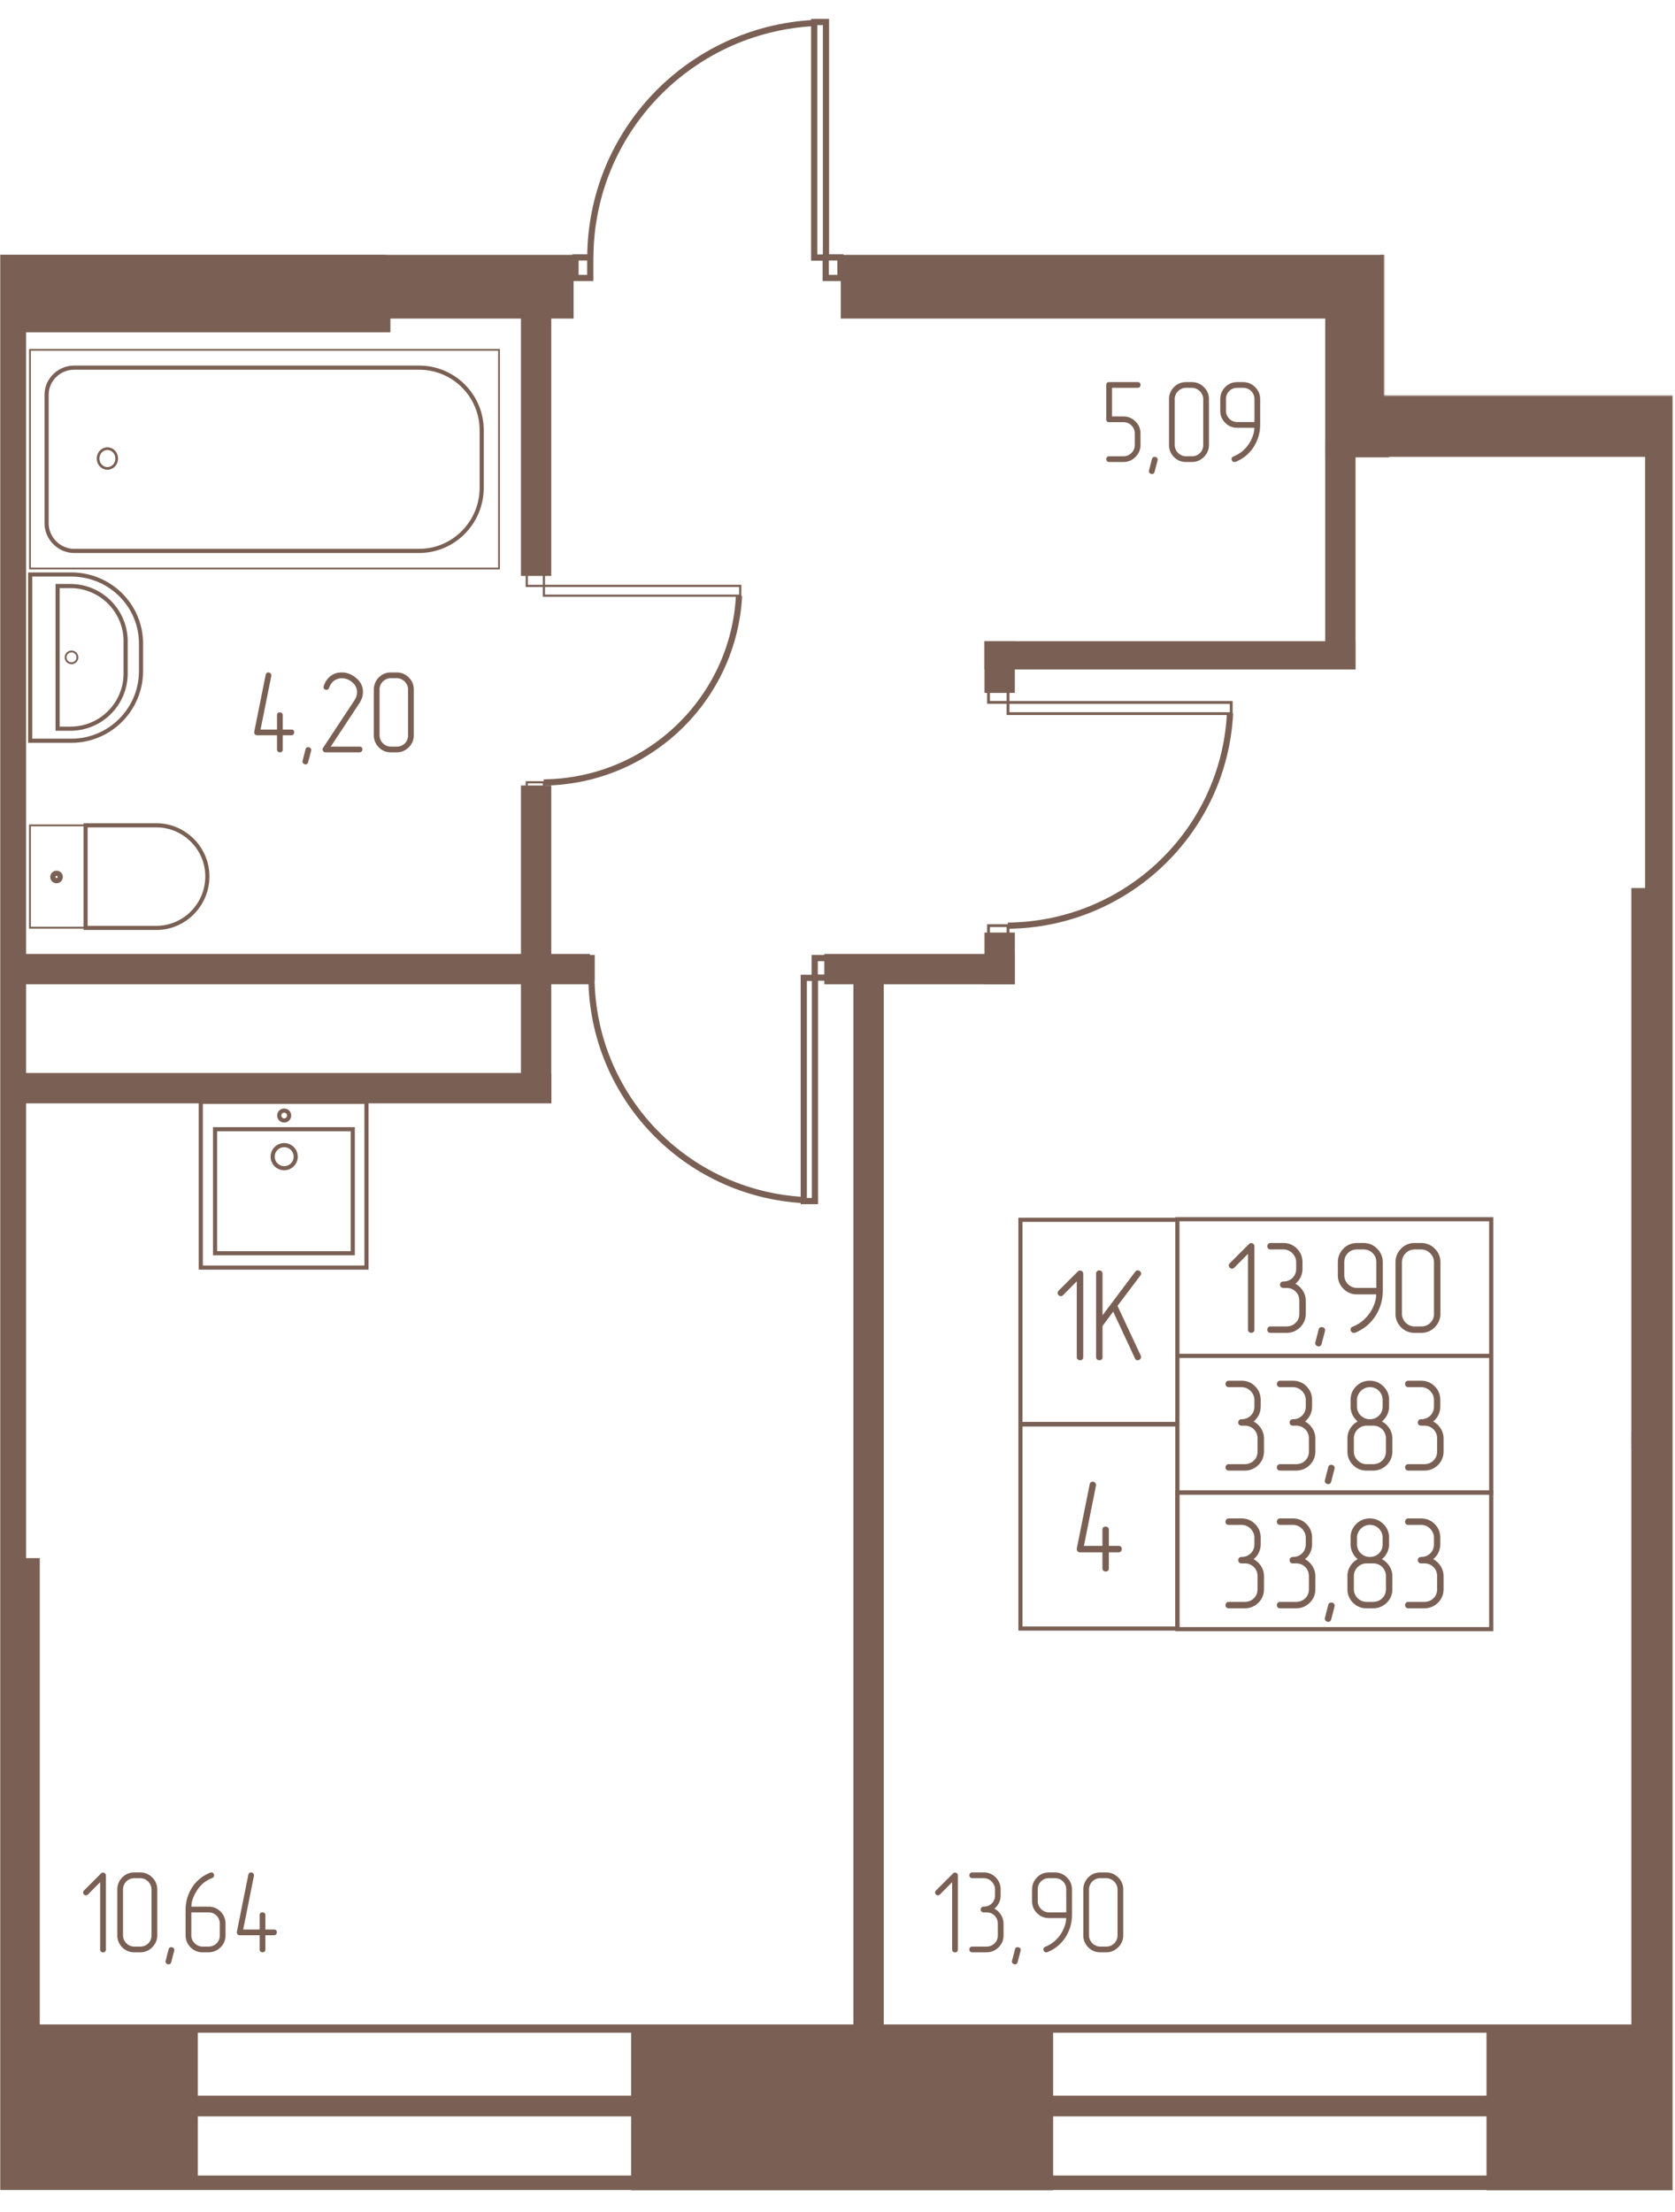 <svg width="765" height="1010" viewBox="0 0 1530 2020" fill="none" xmlns="http://www.w3.org/2000/svg"><mask id="a" style="mask-type:luminance" maskUnits="userSpaceOnUse" x="0" y="0" width="1528" height="2015"><path d="M1527.99 0H0v2014.6h1527.99V0z" fill="#fff"/></mask><g mask="url(#a)"><mask id="b" style="mask-type:luminance" maskUnits="userSpaceOnUse" x="0" y="0" width="1528" height="2015"><path d="M0 0h1264.38v361.326h263.61V2014.6H0V0z" fill="#fff"/></mask><g mask="url(#b)"><path d="M3824.23-1851.25h-9712.67V1852.7h9712.67v-3703.95z" stroke="#7A6054" stroke-width="7.56"/><path d="M3824.24-1913.84H-5875.9v3837.26h9700.14v-3837.26z" stroke="#7A6054" stroke-width="18.9"/><path d="M3862.31-2001.09h-9750.75v3994.61h9750.75v-3994.61z" stroke="#7A6054" stroke-width="13.23"/><path d="M176.92 1855.23h-302.192v138.82H176.92v-138.82zM958.174 1855.23H580.312v141.33h377.862v-141.33zM1588.12 1855.23H1361.6v141.33h226.52v-141.33zM1557.06 236.555h-50.61v578.319h50.61V236.555z" fill="#7A6054" stroke="#7A6054" stroke-width="7.56"/><path d="M1557.05 814.844h-63.14V1320h63.14V814.844z" fill="#7A6054" stroke="#7A6054" stroke-width="7.56"/><path d="M1544.52 1310.47h-50.61v544.74h50.61v-544.74zM923.218 855.469h-20.171v39.684h20.171v-39.684z" fill="#7A6054" stroke="#7A6054" stroke-width="7.56"/><path d="M923.007 875H756.719v20.156h166.288V875z" fill="#7A6054" stroke="#7A6054" stroke-width="7.56"/><path d="M803.442 885.547h-20.16V1893.37h20.16V885.547zM32.559 1426.8h-63.144v451.02h63.144V1426.8z" fill="#7A6054" stroke="#7A6054" stroke-width="7.56"/><path d="M20.03 299.688h-50.615V1427.26H20.03V299.688z" fill="#7A6054" stroke="#7A6054" stroke-width="7.56"/><path d="M352.822 236.555h-504.15V299.7h504.15v-63.145z" fill="#7A6054" stroke="#7A6054" stroke-width="7.56"/><path d="M520.18 236.555h-1096v50.617h1096v-50.617z" fill="#7A6054" stroke="#7A6054" stroke-width="7.56"/><path d="M499.769 286.641h-20.16v235.58h20.16v-235.58zM1264.38 236.555H771.758v50.617h492.622v-50.617zM1509.93 361.328h-245.55v52.121h245.55v-52.121z" fill="#7A6054" stroke="#7A6054" stroke-width="7.56"/><path d="M1264.87 280.625h-50.61v133.304h50.61V280.625z" fill="#7A6054" stroke="#7A6054" stroke-width="7.56"/><path d="M1234.41 406.953h-20.15v200.444h20.15V406.953z" fill="#7A6054" stroke="#7A6054" stroke-width="7.56"/><path d="M1234.38 589.375H903.047v18.273h331.333v-18.273z" fill="#7A6054" stroke="#7A6054" stroke-width="7.56"/><path d="M923.203 589.375h-20.156v39.688h20.156v-39.688zM1506.26 236.555h-241.88v20.168h241.88v-20.168zM535.088 875H-491.641v20.144H535.088V875zM499.849 983.75h-991.451v20.16h991.451v-20.16z" fill="#7A6054" stroke="#7A6054" stroke-width="7.56"/><path d="M499.765 721.172h-20.156v282.408h20.156V721.172z" fill="#7A6054" stroke="#7A6054" stroke-width="7.56"/><path d="M27.383 319.508v199.71h428.449v-199.71H27.383z" stroke="#7A6054" stroke-width="1.61"/><path d="M42.579 478.1V360.329c0-13.53 11.526-24.556 25.058-24.556h315.22c31.571 0 57.131 25.558 57.131 57.131v52.619c0 31.572-25.558 57.63-57.131 57.63H67.637c-13.53 0-25.058-11.521-25.058-25.053z" stroke="#7A6054" stroke-width="3.78"/><path d="M106.626 418.775c0-4.989-3.819-9.033-8.528-9.033-4.71 0-8.527 4.044-8.527 9.033 0 4.988 3.818 9.033 8.527 9.033s8.528-4.045 8.528-9.033z" stroke="#7A6054" stroke-width="2.46"/><path d="M27.579 524.691v151.846h37.587c35.081 0 63.647-28.567 63.647-63.646v-25.06c0-35.081-28.566-63.143-63.647-63.143l-37.587.003z" stroke="#7A6054" stroke-width="3.78"/><path d="M52.618 535.229v130.3h11.526a50.477 50.477 0 0 0 50.616-50.616v-29.066a50.477 50.477 0 0 0-50.616-50.616l-11.526-.002z" stroke="#7A6054" stroke-width="3.78"/><path d="M70.7 600.369a5.369 5.369 0 1 1-10.739 0 5.369 5.369 0 0 1 10.738 0z" stroke="#7A6054" stroke-width="1.7"/><path d="M27.383 847.261v-93.433h50.901v93.433h-50.9z" stroke="#7A6054" stroke-width="1.69"/><path d="M78.165 847.46v-93.71h64.648c25.557 0 46.606 21.044 46.606 46.602 0 26.06-21.049 47.108-46.606 47.108H78.165z" stroke="#7A6054" stroke-width="3.78"/><path d="M55.012 800.865a3.366 3.366 0 1 1-6.73 0 3.366 3.366 0 0 1 6.73 0z" stroke="#7A6054" stroke-width="4.74"/><path d="M322.232 1031.33H196.446v113.26h125.786v-113.26z" stroke="#7A6054" stroke-width="3.78"/><path d="M334.746 1006.33H183.398v151.35h151.348v-151.35z" stroke="#7A6054" stroke-width="3.78"/><path d="M259.586 1066.91c5.811 0 10.524-4.72 10.524-10.53s-4.713-10.52-10.524-10.52c-5.812 0-10.524 4.71-10.524 10.52s4.712 10.53 10.524 10.53zM259.588 1023.32a4.51 4.51 0 1 0 0-9.02 4.51 4.51 0 0 0 0 9.02z" stroke="#7A6054" stroke-width="3.78"/><path d="M744.377 893.047H734.18v203.883h10.197V893.047zM756.925 875H744.18v17.836h12.745V875zM540.441 875h-12.745v17.836h12.745V875zM540.234 893.047c1.002 108.243 85.697 196.953 193.943 202.963" stroke="#7A6054" stroke-width="5.67"/><path d="M676.173 544.047v-8.969H496.83v8.969h179.343z" stroke="#7A6054" stroke-width="2"/><path d="M496.836 535.108v-11.21h-15.689v11.21h15.689zM496.836 725.663v-11.21h-15.689v11.21h15.689z" stroke="#7A6054" stroke-width="2"/><path d="M496.642 714.607c95.218-1.001 173.397-75.673 178.409-170.388" stroke="#7A6054" stroke-width="5.67"/><path d="M1124.65 651.752v-10.197H920.762v10.197h203.888zM920.781 641.494V628.75h-17.836v12.744h17.836zM920.781 858.134v-12.743h-17.836v12.743h17.836z" stroke="#7A6054" stroke-width="2.58"/><path d="M920.586 845.416c108.244-1.001 197.454-85.693 202.964-193.939M754.468 20.078h-10.757v215.135h10.757V20.078z" stroke="#7A6054" stroke-width="5.67"/><path d="M767.666 235.078h-13.447v18.819h13.447v-18.819zM539.152 235.078h-13.448v18.819h13.448v-18.819zM539.219 235.005c.502-114.263 90.206-207.976 204.467-213.99" stroke="#7A6054" stroke-width="5.67"/><path d="M1075.44 1114.05H932.109v186.43h143.331v-186.43zM1075.44 1300.94H932.109v186.42h143.331v-186.42zM1362.12 1238.36h-286.65v124.78h286.65v-124.78zM1362.12 1113.52h-286.65v124.78h286.65v-124.78z" stroke="#7A6054" stroke-width="3.78"/><path d="M1362.12 1363.12h-286.65v124.79h286.65v-124.79z" stroke="#7A6054" stroke-width="3.78"/><path d="M1145.82 1214.38v-76.2c0-.87-.3-1.58-.9-2.09-.6-.53-1.3-.79-2.1-.79s-1.44.29-1.92.84l-17.52 17.52c-.64.64-.96 1.32-.96 2.04 0 .8.3 1.5.9 2.1.6.6 1.3.9 2.1.9.72 0 1.4-.32 2.04-.96l12.48-12.6v69.24c0 .88.3 1.58.9 2.1.6.52 1.3.78 2.1.78s1.48-.24 2.04-.72.84-1.2.84-2.16zM1183.26 1172.43c2.08-1.68 3.68-3.7 4.8-6.05 1.12-2.37 1.68-4.91 1.68-7.63v-5.88c0-4.96-1.72-9.16-5.16-12.6-3.36-3.36-7.48-5.04-12.36-5.04h-11.76c-.88 0-1.58.3-2.1.9-.52.6-.78 1.31-.78 2.1 0 .8.26 1.48.78 2.04s1.22.84 2.1.84h11.76c1.6 0 3.1.31 4.5.91 1.4.59 2.64 1.43 3.72 2.51 1.08 1.08 1.94 2.32 2.57 3.72.65 1.4.96 2.94.96 4.62v5.88c0 3.36-1.11 6.14-3.35 8.34s-5.04 3.3-8.4 3.3c-.96 0-1.7.31-2.22.9-.52.6-.79 1.3-.79 2.11 0 .8.28 1.47.85 2.04.56.56 1.27.84 2.16.84h2.88c3.36 0 6.16 1.11 8.39 3.36 2.25 2.23 3.36 5.03 3.36 8.39v11.77c0 3.36-1.11 6.14-3.36 8.33-2.23 2.2-5.03 3.3-8.39 3.3h-14.64c-.88 0-1.58.31-2.1.9a3.15 3.15 0 0 0-.78 2.11c0 .8.26 1.48.78 2.04s1.22.84 2.1.84h14.64c4.79 0 8.96-1.68 12.48-5.04 3.43-3.45 5.16-7.6 5.16-12.48v-11.77c0-3.36-.89-6.41-2.64-9.18-1.76-2.76-4.04-4.89-6.84-6.41v-.01zM1210.25 1215.74l-3 11.52c-.4 1.6-1.32 2.4-2.76 2.4-.8 0-1.52-.28-2.16-.84-.64-.56-.96-1.24-.96-2.04 0-.32.04-.6.12-.84l3-11.64c.32-1.52 1.24-2.28 2.76-2.28.88 0 1.62.26 2.22.78.6.52.9 1.18.9 1.98 0 .4-.04.72-.12.96zM1257.19 1176.27h-17.64c-1.6 0-3.1-.3-4.5-.9-1.4-.6-2.64-1.44-3.72-2.52a11.942 11.942 0 0 1-2.52-3.72c-.6-1.4-.9-2.9-.9-4.5v-11.76c0-3.36 1.1-6.16 3.3-8.4 2.2-2.24 4.98-3.36 8.34-3.36h5.88c3.36 0 6.17 1.12 8.4 3.36 2.24 2.24 3.36 5.04 3.36 8.4v23.4zm5.88 2.64v-26.04c0-4.88-1.72-9.04-5.16-12.48-3.44-3.43-7.6-5.16-12.48-5.16h-5.88c-4.88 0-9.04 1.72-12.48 5.16-3.36 3.52-5.04 7.68-5.04 12.48v11.76c0 4.88 1.72 9.04 5.16 12.48 3.36 3.36 7.48 5.05 12.36 5.05h17.52c0 2.64-.48 5.33-1.44 8.1-.96 2.76-2.24 5.42-3.84 7.97-4 6.17-9.4 10.65-16.2 13.44-1.28.48-1.92 1.37-1.92 2.64 0 .81.28 1.5.84 2.1.56.6 1.2.9 1.92.9.64 0 1.08-.04 1.32-.12 8.08-3.28 14.4-8.56 18.96-15.84 4.24-6.88 6.36-14.36 6.36-22.44zM1315.73 1199.79v-46.92c0-4.96-1.72-9.12-5.16-12.48-3.44-3.43-7.6-5.16-12.48-5.16h-5.88c-4.88 0-9.04 1.72-12.48 5.16-3.36 3.52-5.04 7.68-5.04 12.48v46.92c0 4.88 1.72 9.04 5.16 12.48 3.36 3.36 7.48 5.04 12.36 5.04h5.88c4.88 0 9.04-1.72 12.48-5.16 3.44-3.44 5.16-7.56 5.16-12.36zm-5.88 0c0 3.36-1.12 6.14-3.36 8.34-2.24 2.2-5.04 3.3-8.4 3.3h-5.88c-1.6 0-3.1-.3-4.5-.9-1.4-.6-2.64-1.44-3.72-2.52a11.774 11.774 0 0 1-2.52-3.72c-.6-1.4-.91-2.9-.91-4.5v-46.92c0-1.68.31-3.22.91-4.62.6-1.4 1.44-2.64 2.52-3.72s2.32-1.92 3.72-2.51c1.4-.6 2.9-.91 4.5-.91h5.88c1.68 0 3.22.32 4.62.96 1.4.64 2.64 1.5 3.72 2.58s1.92 2.32 2.52 3.72c.6 1.4.9 2.9.9 4.5v46.92zM1145.09 1298.21c2.08-1.68 3.68-3.69 4.8-6.05 1.12-2.37 1.68-4.91 1.68-7.63v-5.87c0-4.97-1.72-9.16-5.16-12.61-3.36-3.36-7.48-5.03-12.36-5.03h-11.76c-.88 0-1.58.29-2.1.9a3.1 3.1 0 0 0-.78 2.09c0 .81.26 1.48.78 2.04s1.22.84 2.1.84h11.76c1.6 0 3.1.31 4.5.91 1.4.59 2.64 1.43 3.72 2.51 1.08 1.08 1.94 2.32 2.58 3.72.64 1.41.96 2.94.96 4.63v5.87c0 3.36-1.12 6.15-3.36 8.34-2.24 2.2-5.04 3.31-8.4 3.31-.96 0-1.7.3-2.22.9-.52.6-.78 1.3-.78 2.1s.28 1.47.84 2.04c.56.56 1.28.84 2.16.84h2.88c3.36 0 6.16 1.12 8.4 3.36 2.24 2.23 3.36 5.04 3.36 8.4v11.76c0 3.36-1.12 6.14-3.36 8.34-2.24 2.19-5.04 3.3-8.4 3.3h-14.64c-.88 0-1.58.3-2.1.9-.52.6-.78 1.3-.78 2.1s.26 1.48.78 2.04 1.22.84 2.1.84h14.64c4.8 0 8.96-1.68 12.48-5.04 3.44-3.44 5.16-7.6 5.16-12.48v-11.76c0-3.36-.88-6.42-2.64-9.18-1.76-2.76-4.04-4.9-6.84-6.42v-.01zM1192.01 1298.21c2.08-1.68 3.68-3.69 4.8-6.05 1.12-2.37 1.68-4.91 1.68-7.63v-5.87c0-4.97-1.72-9.16-5.16-12.61-3.36-3.36-7.48-5.03-12.36-5.03h-11.76c-.88 0-1.58.29-2.1.9a3.1 3.1 0 0 0-.78 2.09c0 .81.26 1.48.78 2.04s1.22.84 2.1.84h11.76c1.6 0 3.1.31 4.5.91 1.4.59 2.64 1.43 3.72 2.51 1.08 1.08 1.94 2.32 2.57 3.72.65 1.41.96 2.94.96 4.63v5.87c0 3.36-1.11 6.15-3.35 8.34-2.24 2.2-5.04 3.31-8.4 3.31-.96 0-1.7.3-2.22.9-.52.6-.79 1.3-.79 2.1s.28 1.47.85 2.04c.56.56 1.27.84 2.16.84h2.88c3.36 0 6.16 1.12 8.39 3.36 2.25 2.23 3.36 5.04 3.36 8.4v11.76c0 3.36-1.11 6.14-3.36 8.34-2.23 2.19-5.03 3.3-8.39 3.3h-14.64c-.88 0-1.58.3-2.1.9-.52.6-.78 1.3-.78 2.1s.26 1.48.78 2.04 1.22.84 2.1.84h14.64c4.79 0 8.96-1.68 12.48-5.04 3.43-3.44 5.16-7.6 5.16-12.48v-11.76c0-3.36-.88-6.42-2.64-9.18-1.76-2.76-4.04-4.9-6.84-6.42v-.01zM1219 1341.52l-3 11.52c-.4 1.6-1.32 2.4-2.76 2.4-.8 0-1.52-.28-2.16-.84-.64-.56-.96-1.24-.96-2.04 0-.31.04-.6.12-.84l3-11.64c.32-1.52 1.24-2.28 2.76-2.28.88 0 1.62.26 2.22.78.6.52.9 1.19.9 1.98 0 .4-.04.72-.12.96zM1271.82 1325.57v-11.76c0-3.36-.88-6.42-2.64-9.18-1.76-2.76-4.04-4.9-6.84-6.42 2-1.68 3.58-3.69 4.74-6.05 1.16-2.37 1.74-4.91 1.74-7.63v-6c0-4.87-1.72-8.99-5.16-12.35-3.44-3.44-7.6-5.16-12.48-5.16-4.88 0-9.04 1.71-12.48 5.16-3.36 3.36-5.04 7.48-5.04 12.35v6c0 2.72.58 5.26 1.74 7.63 1.16 2.36 2.74 4.37 4.74 6.05-2.88 1.52-5.16 3.66-6.84 6.42-1.68 2.76-2.52 5.82-2.52 9.18v11.76c0 4.88 1.72 9.04 5.16 12.48 3.36 3.36 7.48 5.04 12.36 5.04h5.88c4.8 0 8.96-1.68 12.48-5.04 3.44-3.44 5.16-7.6 5.16-12.48zm-8.88-41.04c0 3.36-1.12 6.14-3.36 8.34-2.24 2.2-5.04 3.3-8.4 3.3-1.6 0-3.1-.3-4.5-.9a12.3 12.3 0 0 1-3.72-2.46 11.091 11.091 0 0 1-2.52-3.66c-.6-1.4-.9-2.94-.9-4.62v-6c0-1.6.32-3.1.96-4.5.64-1.4 1.5-2.64 2.58-3.72s2.32-1.92 3.72-2.51c1.4-.61 2.9-.91 4.5-.91 1.68 0 3.22.3 4.62.91 1.4.59 2.62 1.43 3.66 2.51a12.3 12.3 0 0 1 2.46 3.72c.6 1.4.9 2.9.9 4.5v6zm3 41.04c0 3.36-1.12 6.14-3.36 8.34-2.24 2.2-5.04 3.3-8.4 3.3h-5.88c-1.6 0-3.1-.3-4.5-.9-1.4-.6-2.64-1.44-3.72-2.52a11.774 11.774 0 0 1-2.52-3.72c-.6-1.4-.9-2.9-.9-4.5v-11.76c0-1.68.3-3.22.9-4.62.6-1.4 1.44-2.64 2.52-3.72s2.32-1.92 3.72-2.52c1.4-.6 2.9-.9 4.5-.9h5.88c3.36 0 6.16 1.12 8.4 3.36 2.24 2.24 3.36 5.04 3.36 8.4v11.76zM1309.12 1298.21c2.08-1.68 3.68-3.69 4.8-6.05 1.12-2.37 1.68-4.91 1.68-7.63v-5.87c0-4.97-1.72-9.16-5.16-12.61-3.36-3.36-7.48-5.03-12.36-5.03h-11.76c-.88 0-1.58.29-2.1.9-.53.6-.78 1.3-.78 2.09 0 .81.25 1.48.78 2.04.52.56 1.22.84 2.1.84h11.76c1.6 0 3.1.31 4.5.91 1.4.59 2.64 1.43 3.72 2.51 1.08 1.08 1.94 2.32 2.57 3.72.65 1.41.96 2.94.96 4.63v5.87c0 3.36-1.12 6.15-3.35 8.34-2.24 2.2-5.05 3.31-8.41 3.31-.95 0-1.7.3-2.21.9-.53.6-.79 1.3-.79 2.1s.28 1.47.85 2.04c.56.56 1.27.84 2.15.84h2.88c3.36 0 6.17 1.12 8.4 3.36 2.25 2.23 3.36 5.04 3.36 8.4v11.76c0 3.36-1.11 6.14-3.36 8.34-2.23 2.19-5.04 3.3-8.4 3.3h-14.63c-.88 0-1.58.3-2.1.9-.53.6-.78 1.3-.78 2.1s.25 1.48.78 2.04c.52.56 1.22.84 2.1.84h14.63c4.8 0 8.97-1.68 12.49-5.04 3.43-3.44 5.16-7.6 5.16-12.48v-11.76c0-3.36-.89-6.42-2.64-9.18-1.76-2.76-4.04-4.9-6.84-6.42v-.01zM1145.09 1424c2.08-1.68 3.68-3.7 4.8-6.06 1.12-2.36 1.68-4.9 1.68-7.63v-5.87c0-4.97-1.72-9.16-5.16-12.6-3.36-3.36-7.48-5.04-12.36-5.04h-11.76c-.88 0-1.58.3-2.1.9a3.1 3.1 0 0 0-.78 2.09c0 .81.26 1.49.78 2.05.52.56 1.22.83 2.1.83h11.76c1.6 0 3.1.31 4.5.91 1.4.59 2.64 1.43 3.72 2.52 1.08 1.08 1.94 2.32 2.58 3.71.64 1.41.96 2.94.96 4.63v5.87c0 3.36-1.12 6.15-3.36 8.35-2.24 2.19-5.04 3.3-8.4 3.3-.96 0-1.7.3-2.22.9-.52.6-.78 1.3-.78 2.1s.28 1.48.84 2.04c.56.56 1.28.84 2.16.84h2.88c3.36 0 6.16 1.12 8.4 3.36 2.24 2.24 3.36 5.04 3.36 8.4v11.76c0 3.36-1.12 6.14-3.36 8.34-2.24 2.2-5.04 3.3-8.4 3.3h-14.64c-.88 0-1.58.3-2.1.9-.52.6-.78 1.3-.78 2.1s.26 1.48.78 2.04 1.22.84 2.1.84h14.64c4.8 0 8.96-1.68 12.48-5.04 3.44-3.44 5.16-7.6 5.16-12.48v-11.76c0-3.36-.88-6.42-2.64-9.18-1.76-2.76-4.04-4.9-6.84-6.42zM1192.01 1424c2.08-1.68 3.68-3.7 4.8-6.06 1.12-2.36 1.68-4.9 1.68-7.63v-5.87c0-4.97-1.72-9.16-5.16-12.6-3.36-3.36-7.48-5.04-12.36-5.04h-11.76c-.88 0-1.58.3-2.1.9a3.1 3.1 0 0 0-.78 2.09c0 .81.26 1.49.78 2.05.52.56 1.22.83 2.1.83h11.76c1.6 0 3.1.31 4.5.91 1.4.59 2.64 1.43 3.72 2.52 1.08 1.08 1.94 2.32 2.57 3.71.65 1.41.96 2.94.96 4.63v5.87c0 3.36-1.11 6.15-3.35 8.35-2.24 2.19-5.04 3.3-8.4 3.3-.96 0-1.7.3-2.22.9-.52.6-.79 1.3-.79 2.1s.28 1.48.85 2.04c.56.56 1.27.84 2.16.84h2.88c3.36 0 6.16 1.12 8.39 3.36 2.25 2.24 3.36 5.04 3.36 8.4v11.76c0 3.36-1.11 6.14-3.36 8.34-2.23 2.2-5.03 3.3-8.39 3.3h-14.64c-.88 0-1.58.3-2.1.9-.52.6-.78 1.3-.78 2.1s.26 1.48.78 2.04 1.22.84 2.1.84h14.64c4.79 0 8.96-1.68 12.48-5.04 3.43-3.44 5.16-7.6 5.16-12.48v-11.76c0-3.36-.88-6.42-2.64-9.18-1.76-2.76-4.04-4.9-6.84-6.42zM1219 1467.31l-3 11.52c-.4 1.6-1.32 2.4-2.76 2.4-.8 0-1.52-.28-2.16-.83-.64-.56-.96-1.24-.96-2.05 0-.31.04-.6.12-.83l3-11.65c.32-1.52 1.24-2.28 2.76-2.28.88 0 1.62.26 2.22.78.6.52.9 1.19.9 1.98 0 .4-.04.72-.12.96zM1271.82 1451.36v-11.77c0-3.36-.88-6.41-2.64-9.18-1.76-2.76-4.04-4.9-6.84-6.41 2-1.68 3.58-3.7 4.74-6.06 1.16-2.36 1.74-4.9 1.74-7.63v-5.99c0-4.88-1.72-9-5.16-12.36-3.44-3.44-7.6-5.16-12.48-5.16-4.88 0-9.04 1.72-12.48 5.16-3.36 3.36-5.04 7.48-5.04 12.36v5.99c0 2.73.58 5.27 1.74 7.63 1.16 2.36 2.74 4.38 4.74 6.06-2.88 1.52-5.16 3.66-6.84 6.41-1.68 2.77-2.52 5.82-2.52 9.18v11.77c0 4.88 1.72 9.03 5.16 12.48 3.36 3.36 7.48 5.03 12.36 5.03h5.88c4.8 0 8.96-1.67 12.48-5.03 3.44-3.45 5.16-7.6 5.16-12.48zm-8.88-41.05c0 3.36-1.12 6.15-3.36 8.34-2.24 2.2-5.04 3.3-8.4 3.3-1.6 0-3.1-.29-4.5-.9a12.3 12.3 0 0 1-3.72-2.46 11.154 11.154 0 0 1-2.52-3.65c-.6-1.41-.9-2.94-.9-4.63v-6c0-1.59.32-3.09.96-4.5.64-1.4 1.5-2.64 2.58-3.72s2.32-1.92 3.72-2.51c1.4-.6 2.9-.91 4.5-.91 1.68 0 3.22.31 4.62.91 1.4.59 2.62 1.43 3.66 2.51a12.3 12.3 0 0 1 2.46 3.72c.6 1.41.9 2.91.9 4.5v6zm3 41.05c0 3.36-1.12 6.13-3.36 8.33-2.24 2.2-5.04 3.3-8.4 3.3h-5.88c-1.6 0-3.1-.3-4.5-.9-1.4-.6-2.64-1.44-3.72-2.52a11.553 11.553 0 0 1-2.52-3.72c-.6-1.4-.9-2.9-.9-4.49v-11.77c0-1.68.3-3.22.9-4.62.6-1.39 1.44-2.64 2.52-3.71a11.64 11.64 0 0 1 3.72-2.53c1.4-.6 2.9-.9 4.5-.9h5.88c3.36 0 6.16 1.12 8.4 3.36 2.24 2.24 3.36 5.04 3.36 8.4v11.77zM1309.12 1424c2.08-1.68 3.68-3.7 4.8-6.06 1.12-2.36 1.68-4.9 1.68-7.63v-5.87c0-4.97-1.72-9.16-5.16-12.6-3.36-3.36-7.48-5.04-12.36-5.04h-11.76c-.88 0-1.58.3-2.1.9-.53.6-.78 1.3-.78 2.09 0 .81.25 1.49.78 2.05.52.56 1.22.83 2.1.83h11.76c1.6 0 3.1.31 4.5.91 1.4.59 2.64 1.43 3.72 2.52 1.08 1.08 1.94 2.32 2.57 3.71.65 1.41.96 2.94.96 4.63v5.87c0 3.36-1.12 6.15-3.35 8.35-2.24 2.19-5.05 3.3-8.41 3.3-.95 0-1.7.3-2.21.9-.53.6-.79 1.3-.79 2.1s.28 1.48.85 2.04c.56.56 1.27.84 2.15.84h2.88c3.36 0 6.17 1.12 8.4 3.36 2.25 2.24 3.36 5.04 3.36 8.4v11.76c0 3.36-1.11 6.14-3.36 8.34-2.23 2.2-5.04 3.3-8.4 3.3h-14.63c-.88 0-1.58.3-2.1.9-.53.6-.78 1.3-.78 2.1s.25 1.48.78 2.04c.52.56 1.22.84 2.1.84h14.63c4.8 0 8.97-1.68 12.49-5.04 3.43-3.44 5.16-7.6 5.16-12.48v-11.76c0-3.36-.89-6.42-2.64-9.18-1.76-2.76-4.04-4.9-6.84-6.42zM989.453 1239.46v-76.2c0-.88-.303-1.58-.899-2.1a3.114 3.114 0 0 0-2.102-.78c-.802 0-1.439.28-1.92.84l-17.518 17.52c-.643.64-.959 1.32-.959 2.04 0 .8.299 1.5.9 2.1.6.6 1.301.9 2.097.9.721 0 1.403-.32 2.042-.96l12.48-12.6v69.24c0 .88.299 1.58.9 2.1s1.301.78 2.101.78c.798 0 1.478-.24 2.042-.72.56-.48.836-1.2.836-2.16zM1007.09 1210.99l9.72-13.08 19.92 42.72c.4 1.12 1.24 1.68 2.52 1.68.72 0 1.4-.28 2.04-.84.64-.56.96-1.2.96-1.92 0-.32-.08-.8-.24-1.44l-21.24-45.48 20.88-27.72c.48-.48.72-1.04.72-1.68 0-.79-.32-1.49-.96-2.09-.64-.6-1.36-.9-2.16-.9-.96 0-1.72.4-2.28 1.19l-29.88 39.84v-38.04c0-.96-.3-1.69-.9-2.22-.6-.52-1.3-.78-2.1-.78s-1.48.28-2.04.84c-.56.56-.84 1.28-.84 2.16v76.2c0 .88.28 1.58.84 2.1.56.52 1.24.78 2.04.78 2 0 3-.96 3-2.88v-28.44zM1012.87 1411.88v-14.76c0-.96-.3-1.68-.9-2.16-.59-.48-1.26-.72-1.98-.72-2 0-3 .96-3 2.88v14.76h-16.916l11.036-55.08v-.72c0-.8-.3-1.48-.9-2.04-.598-.56-1.298-.84-2.098-.84-1.439 0-2.358.8-2.759 2.4l-11.759 58.56v.72c0 .8.28 1.48.838 2.04.561.56 1.24.84 2.042.84h20.516v14.64c0 .88.3 1.58.9 2.1.6.52 1.3.78 2.1.78s1.48-.24 2.04-.72.84-1.2.84-2.16v-14.64h8.88c.88 0 1.58-.3 2.1-.9.52-.6.78-1.3.78-2.1 0-1.92-.96-2.88-2.88-2.88h-8.88zM874.94 1780.53v-67.73c0-.79-.264-1.41-.798-1.87a2.789 2.789 0 0 0-1.867-.7c-.714 0-1.282.25-1.708.75l-15.572 15.57c-.569.57-.853 1.18-.853 1.82 0 .71.264 1.33.802 1.86.533.54 1.153.81 1.863.81.643 0 1.247-.29 1.813-.86l11.093-11.2v61.55c0 .78.269 1.4.802 1.87.534.46 1.157.69 1.867.69s1.315-.21 1.814-.64c.495-.43.744-1.07.744-1.92zM908.253 1743.15c1.852-1.5 3.273-3.29 4.267-5.39.998-2.1 1.493-4.36 1.493-6.77v-5.23c0-4.41-1.527-8.14-4.584-11.2-2.986-2.99-6.649-4.48-10.987-4.48h-10.455c-.782 0-1.402.27-1.867.8-.46.53-.69 1.16-.69 1.87 0 .71.23 1.31.69 1.81.465.5 1.085.75 1.867.75h10.455c1.421 0 2.755.26 3.999.8 1.247.53 2.346 1.28 3.306 2.23.959.96 1.723 2.07 2.295 3.31.566 1.24.854 2.62.854 4.11v5.23c0 2.98-.998 5.45-2.986 7.41-1.992 1.95-4.483 2.93-7.468 2.93-.854 0-1.513.27-1.973.8a2.774 2.774 0 0 0-.695 1.87c0 .71.25 1.31.749 1.81s1.138.75 1.92.75h2.558c2.99 0 5.477.99 7.469 2.98 1.991 1.99 2.985 4.48 2.985 7.47v10.45c0 2.99-.994 5.46-2.985 7.41-1.992 1.96-4.479 2.94-7.469 2.94h-13.014c-.782 0-1.402.27-1.867.8-.46.53-.69 1.16-.69 1.87 0 .71.23 1.31.69 1.81.465.49 1.085.74 1.867.74h13.014c4.268 0 7.968-1.49 11.093-4.47 3.057-3.06 4.588-6.76 4.588-11.1v-10.45c0-2.99-.783-5.71-2.346-8.16-1.564-2.45-3.591-4.36-6.081-5.71l-.002.01zM932.232 1781.67l-2.669 10.23c-.355 1.43-1.172 2.14-2.452 2.14-.71 0-1.353-.25-1.921-.75-.57-.49-.854-1.1-.854-1.81 0-.29.038-.53.106-.75l2.669-10.34c.284-1.35 1.103-2.03 2.452-2.03.783 0 1.439.23 1.973.69.533.46.802 1.05.802 1.76 0 .36-.039.64-.106.86zM973.949 1746.56h-15.681c-1.422 0-2.756-.27-3.999-.8a10.58 10.58 0 0 1-5.547-5.55c-.534-1.24-.799-2.57-.799-4v-10.45c0-2.99.975-5.48 2.932-7.47 1.954-1.99 4.425-2.98 7.411-2.98h5.227c2.986 0 5.477.99 7.468 2.98 1.992 1.99 2.986 4.48 2.986 7.47l.002 20.8zm5.227 2.34v-23.14c0-4.34-1.531-8.04-4.588-11.09-3.057-3.06-6.754-4.59-11.093-4.59h-5.227c-4.335 0-8.034 1.53-11.093 4.59-2.986 3.13-4.479 6.82-4.479 11.09v10.45c0 4.34 1.528 8.04 4.584 11.1 2.99 2.98 6.653 4.47 10.988 4.47h15.575c0 2.35-.427 4.75-1.281 7.2a35.18 35.18 0 0 1-3.414 7.1c-3.556 5.47-8.357 9.45-14.399 11.95-1.138.42-1.708 1.2-1.708 2.34 0 .71.249 1.33.748 1.87.499.53 1.065.8 1.708.8.566 0 .96-.04 1.173-.11 7.18-2.92 12.8-7.61 16.853-14.08 3.769-6.12 5.653-12.76 5.653-19.95zM1026.01 1767.47v-41.71c0-4.41-1.53-8.11-4.59-11.09-3.05-3.06-6.75-4.59-11.09-4.59h-5.23c-4.33 0-8.03 1.53-11.089 4.59-2.986 3.13-4.479 6.82-4.479 11.09v41.71c0 4.33 1.528 8.03 4.584 11.09 2.99 2.98 6.654 4.48 10.984 4.48h5.23c4.34 0 8.03-1.53 11.09-4.59 3.06-3.06 4.59-6.72 4.59-10.98zm-5.23 0c0 2.98-.99 5.45-2.98 7.41-1.99 1.95-4.48 2.93-7.47 2.93h-5.23c-1.42 0-2.75-.27-4-.8a10.604 10.604 0 0 1-5.542-5.55c-.534-1.24-.799-2.57-.799-4v-41.7c0-1.5.265-2.87.799-4.11a10.595 10.595 0 0 1 2.241-3.31c.959-.96 2.062-1.7 3.301-2.23 1.25-.54 2.58-.81 4-.81h5.23c1.49 0 2.86.29 4.11.86 1.24.56 2.35 1.33 3.3 2.29.96.96 1.71 2.06 2.24 3.3.54 1.25.8 2.58.8 4.01v41.71zM96.698 1780.53v-67.73c0-.79-.265-1.41-.799-1.87a2.79 2.79 0 0 0-1.867-.7c-.713 0-1.281.25-1.707.75l-15.572 15.57c-.57.57-.854 1.18-.854 1.82 0 .71.265 1.33.802 1.86.534.54 1.153.81 1.863.81.643 0 1.248-.29 1.814-.86l11.093-11.2v61.55c0 .78.268 1.4.802 1.87.533.46 1.157.69 1.867.69s1.314-.21 1.813-.64c.495-.43.745-1.07.745-1.92zM143.628 1767.47v-41.71c0-4.41-1.531-8.11-4.588-11.09-3.057-3.06-6.754-4.59-11.093-4.59h-5.227c-4.335 0-8.034 1.53-11.093 4.59-2.986 3.13-4.479 6.82-4.479 11.09v41.71c0 4.33 1.528 8.03 4.585 11.09 2.989 2.98 6.652 4.48 10.987 4.48h5.227c4.339 0 8.034-1.53 11.093-4.59 3.057-3.06 4.588-6.72 4.588-10.98zm-5.227 0c0 2.98-.994 5.45-2.986 7.41-1.991 1.95-4.482 2.93-7.468 2.93h-5.227c-1.422 0-2.755-.27-3.999-.8a10.58 10.58 0 0 1-5.547-5.55c-.534-1.24-.799-2.57-.799-4v-41.7c0-1.5.265-2.87.799-4.11a10.612 10.612 0 0 1 2.241-3.31c.959-.96 2.063-1.7 3.306-2.23a9.933 9.933 0 0 1 3.999-.81h5.227c1.493 0 2.861.29 4.108.86 1.244.56 2.347 1.33 3.307 2.29a10.49 10.49 0 0 1 2.237 3.3c.534 1.25.802 2.58.802 4.01v41.71zM159.107 1781.67l-2.669 10.23c-.355 1.43-1.172 2.14-2.452 2.14-.71 0-1.353-.25-1.921-.75-.57-.49-.854-1.1-.854-1.81 0-.29.038-.53.105-.75l2.67-10.34c.284-1.35 1.103-2.03 2.452-2.03.783 0 1.439.23 1.973.69.533.46.802 1.05.802 1.76 0 .36-.039.64-.106.86zM174.759 1746.56h15.572c2.986 0 5.476.99 7.468 2.98 1.992 2 2.986 4.49 2.986 7.47v10.46c0 2.98-.994 5.45-2.986 7.41-1.992 1.95-4.482 2.93-7.468 2.93h-5.227c-1.422 0-2.756-.27-3.999-.8a10.58 10.58 0 0 1-5.547-5.55c-.534-1.24-.799-2.57-.799-4v-20.9zm-5.227-2.35v23.26c0 4.33 1.528 8.03 4.584 11.09 2.99 2.98 6.653 4.48 10.988 4.48h5.227c4.268 0 7.963-1.5 11.093-4.48 3.057-3.06 4.588-6.76 4.588-11.09v-10.46c0-4.41-1.531-8.14-4.588-11.2-2.986-2.99-6.682-4.48-11.093-4.48h-15.466c0-2.35.428-4.8 1.282-7.36.85-2.27 1.988-4.55 3.413-6.82 3.485-5.69 8.248-9.67 14.29-11.95 1.142-.5 1.708-1.31 1.708-2.45 0-.71-.23-1.34-.691-1.87a2.244 2.244 0 0 0-1.761-.8c-.284 0-.639.07-1.065.21-7.254 2.92-12.907 7.61-16.963 14.08-3.696 6.04-5.546 12.66-5.546 19.84zM242.396 1762.24v-13.12c0-.85-.269-1.5-.802-1.92-.534-.43-1.119-.64-1.758-.64-1.781 0-2.669.85-2.669 2.56v13.12h-15.038l9.811-48.96v-.64c0-.71-.265-1.32-.798-1.81-.534-.5-1.157-.75-1.867-.75-1.282 0-2.098.71-2.453 2.13l-10.454 52.06v.63c0 .71.25 1.32.745 1.82.499.5 1.103.75 1.813.75h18.241v13.01c0 .78.269 1.4.802 1.87.533.46 1.157.69 1.867.69s1.314-.21 1.81-.64c.498-.43.748-1.07.748-1.92v-13.02h7.892c.783 0 1.407-.26 1.867-.8.465-.53.695-1.16.695-1.87 0-1.7-.854-2.55-2.562-2.55h-7.89zM258.255 666.303V653.18c0-.85-.268-1.493-.802-1.921-.533-.424-1.119-.639-1.758-.639-1.78 0-2.669.854-2.669 2.558v13.123h-15.038l9.811-48.96v-.643c0-.71-.265-1.314-.798-1.809a2.648 2.648 0 0 0-1.867-.748c-1.282 0-2.097.71-2.452 2.135l-10.454 52.052v.639c0 .71.249 1.314.744 1.813a2.468 2.468 0 0 0 1.813.748h18.241v13.014c0 .783.269 1.403.802 1.867a2.77 2.77 0 0 0 1.867.691c.71 0 1.315-.211 1.81-.639.499-.428.748-1.069.748-1.921v-13.014h7.893c.782 0 1.406-.268 1.867-.802a2.756 2.756 0 0 0 .694-1.867c0-1.707-.854-2.558-2.561-2.558l-7.891.004zM284.186 685.728l-2.669 10.239c-.355 1.426-1.172 2.136-2.452 2.136-.71 0-1.353-.25-1.921-.748-.57-.495-.854-1.1-.854-1.81 0-.288.038-.537.106-.748l2.669-10.349c.284-1.349 1.103-2.026 2.452-2.026.783 0 1.439.23 1.973.695.533.46.802 1.047.802 1.757 0 .355-.039.643-.106.854zM328.353 687.102c.854 0 1.513-.269 1.973-.802.461-.534.695-1.119.695-1.758 0-1.78-.893-2.669-2.669-2.669h-26.241l25.92-39.254c1.209-1.848 2.097-3.625 2.669-5.333.566-1.704.854-3.446.854-5.227 0-5.045-2.063-9.312-6.186-12.797-3.984-3.414-8.428-5.121-13.335-5.121-3.695 0-6.863.959-9.494 2.88-3.057 2.063-5.333 5.227-6.826 9.494-.143.428-.211.745-.211.96 0 .783.265 1.403.799 1.867.533.46 1.189.691 1.972.691.499 0 .96-.14 1.388-.428.427-.284.71-.71.853-1.278 1.138-3.057 2.775-5.333 4.907-6.829 1.992-1.349 4.268-2.027 6.829-2.027 3.552 0 6.755 1.248 9.597 3.734 2.845 2.42 4.267 5.371 4.267 8.852 0 2.702-.815 5.266-2.452 7.679l-28.586 43.31c-.284.283-.428.71-.428 1.278 0 .709.25 1.352.745 1.92.499.57 1.103.854 1.813.854l31.147.004zM377.964 671.528v-41.706c0-4.412-1.531-8.108-4.588-11.093-3.057-3.057-6.754-4.588-11.093-4.588h-5.227c-4.335 0-8.034 1.531-11.093 4.588-2.986 3.129-4.479 6.825-4.479 11.093v41.706c0 4.335 1.528 8.035 4.585 11.093 2.989 2.986 6.652 4.479 10.987 4.479h5.227c4.339 0 8.034-1.531 11.093-4.588 3.057-3.057 4.588-6.72 4.588-10.984zm-5.227 0c0 2.986-.994 5.458-2.986 7.411-1.991 1.954-4.482 2.932-7.468 2.932h-5.227c-1.422 0-2.755-.265-3.999-.802a10.47 10.47 0 0 1-3.306-2.237 10.536 10.536 0 0 1-2.241-3.307c-.534-1.243-.799-2.577-.799-3.998V629.82c0-1.493.265-2.865.799-4.109a10.543 10.543 0 0 1 2.241-3.306 10.47 10.47 0 0 1 3.306-2.237 10.03 10.03 0 0 1 3.999-.802h5.227c1.493 0 2.861.284 4.108.854a11.176 11.176 0 0 1 3.307 2.295 10.453 10.453 0 0 1 2.237 3.302c.533 1.247.802 2.577.802 4.003v41.708zM1041.76 406.365v-10.454c0-4.338-1.53-8.002-4.59-10.987-3.05-3.057-6.72-4.588-10.98-4.588h-10.45v-26.132h23.35c.86 0 1.52-.249 1.98-.748.46-.495.69-1.1.69-1.809 0-1.781-.89-2.67-2.67-2.67h-26.02c-1.71 0-2.56.889-2.56 2.67v31.252c0 1.777.85 2.666 2.56 2.666h13.12c1.42 0 2.75.268 4 .802 1.24.533 2.34 1.262 3.3 2.187a9.79 9.79 0 0 1 2.24 3.251c.53 1.247.8 2.615.8 4.108v10.454c0 1.493-.27 2.861-.8 4.105a9.853 9.853 0 0 1-2.24 3.254c-.96.923-2.06 1.652-3.3 2.184-1.25.537-2.58.802-4 .802h-13.12c-.79 0-1.41.268-1.87.802a2.772 2.772 0 0 0-.69 1.867c0 .71.23 1.314.69 1.809.46.499 1.08.749 1.87.749h13.12c4.26 0 7.92-1.531 10.98-4.588 3.06-3.057 4.59-6.722 4.59-10.986zM1057.35 420.572l-2.67 10.239c-.35 1.426-1.17 2.136-2.45 2.136-.71 0-1.36-.25-1.92-.749-.57-.495-.86-1.099-.86-1.809 0-.288.04-.537.11-.749l2.67-10.348c.28-1.349 1.1-2.026 2.45-2.026.78 0 1.44.23 1.97.694.54.461.8 1.048.8 1.758 0 .355-.03.643-.1.854zM1104.29 406.365v-41.707c0-4.411-1.53-8.107-4.59-11.093-3.05-3.056-6.75-4.588-11.09-4.588h-5.23c-4.33 0-8.03 1.532-11.09 4.588-2.98 3.13-4.48 6.826-4.48 11.093v41.707c0 4.335 1.53 8.035 4.59 11.093 2.99 2.986 6.65 4.479 10.98 4.479h5.23c4.34 0 8.04-1.531 11.09-4.588 3.06-3.057 4.59-6.72 4.59-10.984zm-5.22 0c0 2.986-1 5.457-2.99 7.411-1.99 1.953-4.48 2.932-7.47 2.932h-5.23c-1.42 0-2.75-.265-3.99-.802a10.568 10.568 0 0 1-5.55-5.544c-.54-1.243-.8-2.577-.8-3.999v-41.706c0-1.493.26-2.865.8-4.109a10.58 10.58 0 0 1 2.24-3.306 10.42 10.42 0 0 1 3.31-2.237 9.98 9.98 0 0 1 3.99-.803h5.23c1.49 0 2.86.284 4.11.854a11.26 11.26 0 0 1 3.31 2.295c.96.96 1.7 2.059 2.23 3.303a9.95 9.95 0 0 1 .81 4.003v41.708zM1145.86 385.457h-15.68c-1.42 0-2.75-.265-4-.802a10.49 10.49 0 0 1-3.3-2.237c-.96-.96-1.71-2.063-2.25-3.307-.53-1.243-.79-2.577-.79-3.999v-10.454c0-2.985.97-5.476 2.93-7.468 1.95-1.992 4.42-2.986 7.41-2.986h5.23c2.98 0 5.47.994 7.46 2.986 2 1.992 2.99 4.483 2.99 7.468v20.799zm5.23 2.347v-23.146c0-4.338-1.53-8.034-4.59-11.093-3.06-3.056-6.75-4.588-11.09-4.588h-5.23c-4.33 0-8.03 1.532-11.09 4.588-2.99 3.13-4.48 6.826-4.48 11.093v10.454c0 4.335 1.53 8.035 4.58 11.093 2.99 2.986 6.66 4.479 10.99 4.479h15.58c0 2.347-.43 4.747-1.29 7.2a35.111 35.111 0 0 1-3.41 7.094c-3.55 5.472-8.36 9.456-14.4 11.947-1.14.424-1.71 1.205-1.71 2.343 0 .714.25 1.333.75 1.867.5.533 1.07.802 1.71.802.57 0 .96-.035 1.17-.106 7.18-2.918 12.8-7.608 16.86-14.082 3.76-6.116 5.65-12.765 5.65-19.945z" fill="#7A6054"/></g></g></svg>